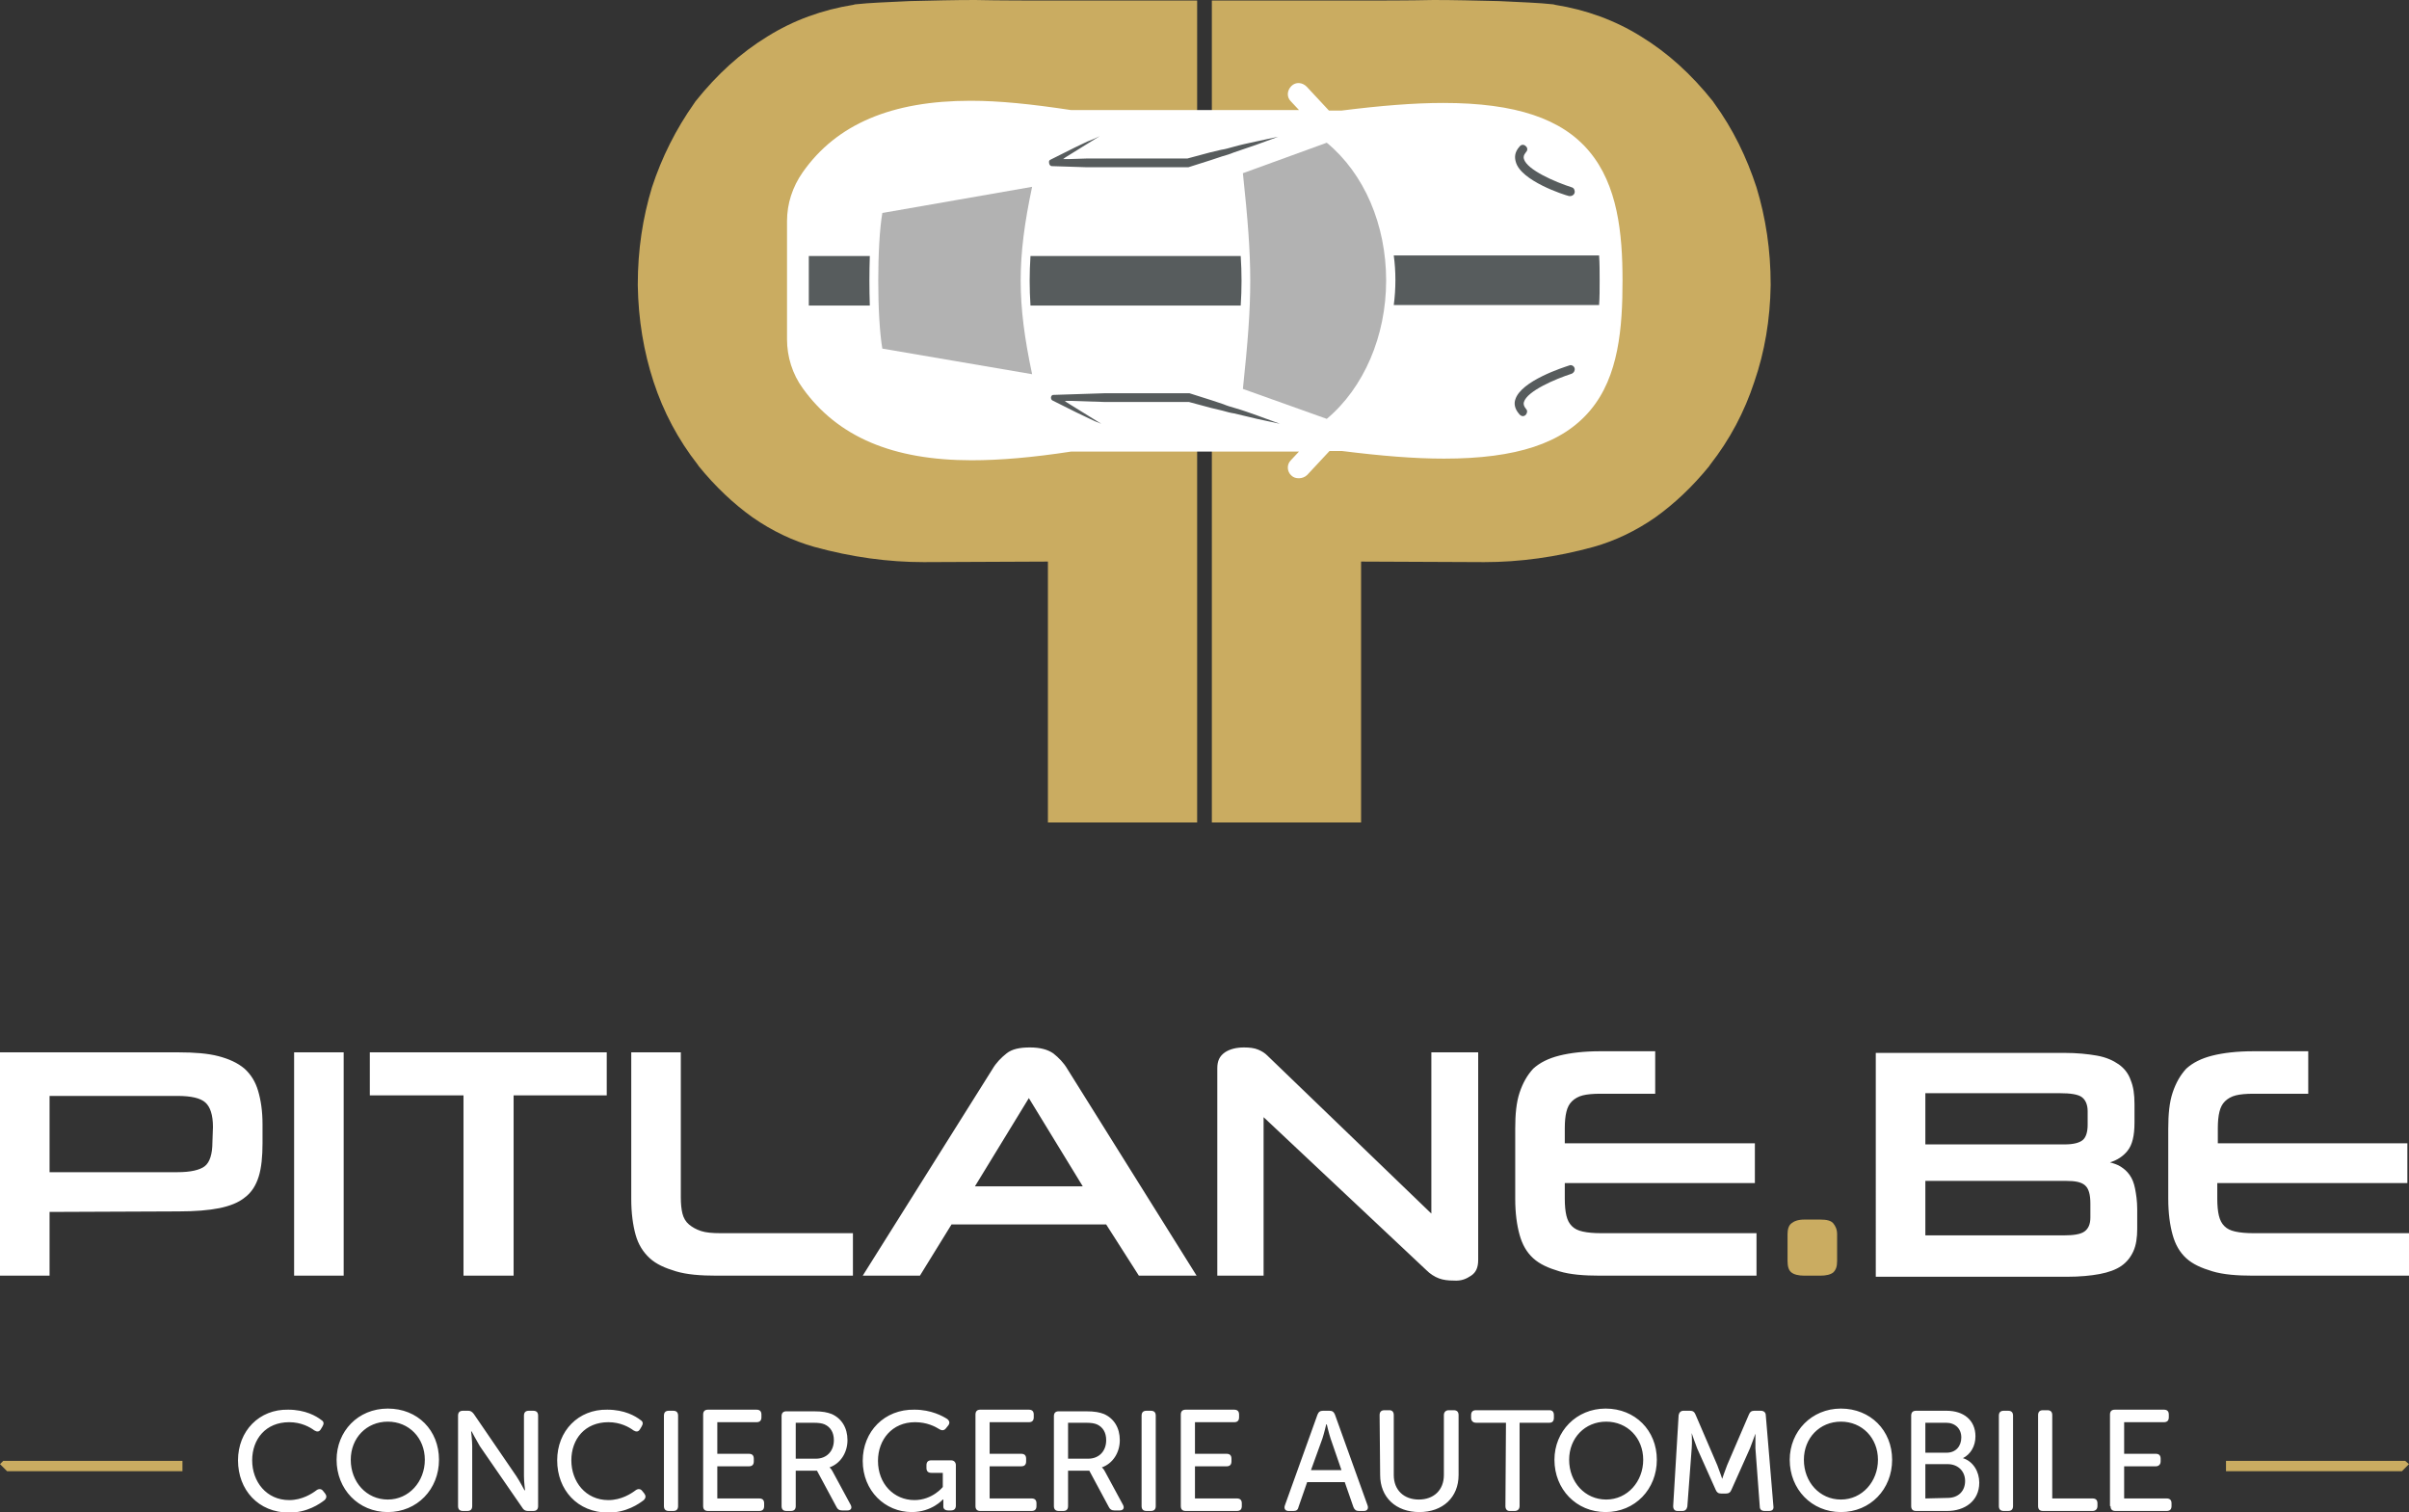 <?xml version="1.0" encoding="utf-8"?>
<!-- Generator: Adobe Illustrator 27.1.1, SVG Export Plug-In . SVG Version: 6.00 Build 0)  -->
<svg version="1.1" id="Calque_1" xmlns="http://www.w3.org/2000/svg" xmlns:xlink="http://www.w3.org/1999/xlink" x="0px" y="0px"
	 viewBox="0 0 442.3 277.6" style="enable-background:new 0 0 442.3 277.6;" xml:space="preserve">
<rect x="0" y="0" width="442.3" height="277.6" fill="#333333" stroke="none"/>
<style type="text/css">
	.st0{fill:#FFFFFF;}
	.st1{fill-rule:evenodd;clip-rule:evenodd;fill:#CAAC61;}
	.st2{fill:#CAAC61;}
	.st3{fill:#575C5D;}
	.st4{fill:#B2B2B2;}
</style>
<path class="st0" d="M387.5,276.5c0,0.6,0.3,0.9,0.9,0.9h9.4c0.6,0,0.9-0.3,0.9-0.9V276c0-0.6-0.3-0.9-0.9-0.9H390v-5.9h5.8
	c0.5,0,0.9-0.3,0.9-0.9v-0.5c0-0.6-0.3-0.9-0.9-0.9H390v-5.8h7.3c0.6,0,0.9-0.3,0.9-0.9v-0.5c0-0.6-0.3-0.9-0.9-0.9h-9
	c-0.6,0-0.9,0.3-0.9,0.9v16.8H387.5z M374.2,276.5c0,0.6,0.3,0.9,0.9,0.9h9.1c0.5,0,0.9-0.3,0.9-0.9V276c0-0.6-0.3-0.9-0.9-0.9h-7.4
	v-15.3c0-0.6-0.3-0.9-0.9-0.9h-0.8c-0.6,0-0.9,0.3-0.9,0.9L374.2,276.5L374.2,276.5z M367,276.5c0,0.6,0.3,0.9,0.9,0.9h0.8
	c0.6,0,0.9-0.3,0.9-0.9v-16.6c0-0.6-0.3-0.9-0.9-0.9h-0.8c-0.6,0-0.9,0.3-0.9,0.9V276.5L367,276.5z M353.5,275.1v-6.3h4.1
	c1.9,0,3.2,1.3,3.2,3.1s-1.2,3.1-3.2,3.1L353.5,275.1L353.5,275.1z M353.5,266.7v-5.5h3.8c1.7,0,2.8,1.1,2.8,2.7s-1,2.8-2.7,2.8
	H353.5L353.5,266.7z M350.9,276.5c0,0.6,0.3,0.9,0.9,0.9h5.7c3.2,0,5.9-1.8,5.9-5.2c0-2-1.1-3.9-3-4.5l0,0c1.4-0.7,2.3-2.2,2.3-4
	c0-3-2.2-4.7-5.3-4.7h-5.6c-0.6,0-0.9,0.3-0.9,0.9V276.5L350.9,276.5z M331.2,268c0-4,2.9-7,6.8-7s6.8,3,6.8,7s-2.9,7.3-6.8,7.3
	S331.2,272.1,331.2,268z M328.6,268c0,5.4,4,9.6,9.4,9.6s9.4-4.2,9.4-9.6s-4-9.4-9.4-9.4S328.6,262.8,328.6,268z M307.2,276.5
	c0,0.6,0.3,0.9,0.8,0.9h0.9c0.5,0,0.8-0.3,0.9-0.8l0.8-10.7c0.1-1.1,0-2.8,0-2.8l0,0c0,0,0.6,1.8,1,2.8l3.4,7.6
	c0.2,0.5,0.5,0.7,1,0.7h0.9c0.5,0,0.8-0.2,1-0.7l3.4-7.6c0.4-1,1-2.7,1-2.7l0,0c0,0,0,1.6,0,2.7l0.8,10.7c0,0.5,0.3,0.8,0.9,0.8h0.8
	c0.6,0,0.9-0.3,0.8-0.9l-1.4-16.7c0-0.5-0.4-0.8-0.9-0.8h-1.2c-0.5,0-0.8,0.2-1,0.7l-4,9.3c-0.4,1-0.9,2.5-0.9,2.5l0,0
	c0,0-0.5-1.5-0.9-2.5l-4-9.3c-0.2-0.5-0.5-0.7-1-0.7h-1.2c-0.5,0-0.8,0.3-0.9,0.8L307.2,276.5L307.2,276.5z M288.1,268
	c0-4,2.9-7,6.8-7s6.8,3,6.8,7s-2.9,7.3-6.8,7.3S288.1,272.1,288.1,268z M285.4,268c0,5.4,4,9.6,9.4,9.6s9.4-4.2,9.4-9.6
	s-4-9.4-9.4-9.4S285.4,262.8,285.4,268z M276.4,276.5c0,0.6,0.3,0.9,0.8,0.9h0.9c0.5,0,0.9-0.3,0.9-0.9v-15.3h5.5
	c0.5,0,0.8-0.3,0.8-0.9v-0.5c0-0.6-0.3-0.9-0.8-0.9H271c-0.6,0-0.9,0.3-0.9,0.9v0.5c0,0.5,0.3,0.9,0.9,0.9h5.5L276.4,276.5
	L276.4,276.5z M253.4,270.8c0,4.1,2.9,6.8,7.2,6.8s7.2-2.7,7.2-6.8v-11c0-0.6-0.3-0.9-0.9-0.9H266c-0.5,0-0.9,0.3-0.9,0.9v11
	c0,2.8-1.9,4.5-4.6,4.5s-4.6-1.7-4.6-4.5v-11c0-0.6-0.3-0.9-0.8-0.9h-0.9c-0.6,0-0.9,0.3-0.9,0.9L253.4,270.8L253.4,270.8z
	 M240.7,269.9l2.1-5.8c0.3-0.9,0.7-2.6,0.7-2.6h0.1c0,0,0.4,1.7,0.7,2.6l2,5.8H240.7z M235.9,276.4c-0.2,0.6,0.1,1,0.7,1h0.9
	c0.5,0,0.8-0.2,0.9-0.7l1.6-4.6h6.9l1.6,4.6c0.2,0.5,0.5,0.7,1,0.7h0.9c0.6,0,0.9-0.4,0.7-1l-6-16.7c-0.2-0.5-0.5-0.7-1-0.7h-1.2
	c-0.5,0-0.8,0.2-1,0.7L235.9,276.4z M216.8,276.5c0,0.6,0.3,0.9,0.9,0.9h9.4c0.6,0,0.9-0.3,0.9-0.9V276c0-0.6-0.3-0.9-0.9-0.9h-7.7
	v-5.9h5.8c0.6,0,0.9-0.3,0.9-0.9v-0.5c0-0.6-0.3-0.9-0.9-0.9h-5.8v-5.8h7.2c0.6,0,0.9-0.3,0.9-0.9v-0.5c0-0.6-0.3-0.9-0.9-0.9h-8.9
	c-0.6,0-0.9,0.3-0.9,0.9V276.5L216.8,276.5z M209.6,276.5c0,0.6,0.3,0.9,0.9,0.9h0.8c0.6,0,0.9-0.3,0.9-0.9v-16.6
	c0-0.6-0.3-0.9-0.9-0.9h-0.8c-0.6,0-0.9,0.3-0.9,0.9V276.5L209.6,276.5z M196.1,267.8v-6.6h3.1c1.2,0,1.7,0.1,2.2,0.3
	c1.1,0.5,1.7,1.5,1.7,2.9c0,2-1.3,3.4-3.3,3.4L196.1,267.8L196.1,267.8z M193.5,276.5c0,0.6,0.3,0.9,0.9,0.9h0.8
	c0.6,0,0.9-0.3,0.9-0.9V270h3.9l3.6,6.7c0.2,0.4,0.5,0.6,1,0.6h1c0.6,0,0.9-0.4,0.6-1l-3.3-6.1c-0.3-0.6-0.6-0.8-0.6-0.8l0,0
	c2-0.7,3.3-2.7,3.3-5s-1.1-4-2.9-4.8c-0.8-0.3-1.6-0.5-3.4-0.5h-4.9c-0.6,0-0.9,0.3-0.9,0.9L193.5,276.5L193.5,276.5z M179.1,276.5
	c0,0.6,0.3,0.9,0.9,0.9h9.4c0.6,0,0.9-0.3,0.9-0.9V276c0-0.6-0.3-0.9-0.9-0.9h-7.7v-5.9h5.8c0.6,0,0.9-0.3,0.9-0.9v-0.5
	c0-0.6-0.3-0.9-0.9-0.9h-5.8v-5.8h7.2c0.6,0,0.9-0.3,0.9-0.9v-0.5c0-0.6-0.3-0.9-0.9-0.9H180c-0.6,0-0.9,0.3-0.9,0.9V276.5
	L179.1,276.5z M158.4,268.2c0,5.5,4.1,9.4,9,9.4c3.7,0,5.7-2.3,5.7-2.3h0.1c0,0,0,0.3,0,0.6v0.7c0,0.4,0.3,0.7,0.9,0.7h0.5
	c0.6,0,0.9-0.3,0.9-0.9V269c0-0.5-0.3-0.9-0.9-0.9H171c-0.6,0-0.9,0.3-0.9,0.9v0.5c0,0.6,0.3,0.9,0.9,0.9h2.1v2.6
	c0,0-1.9,2.4-5.2,2.4c-3.8,0-6.7-3-6.7-7.2c0-3.9,2.6-7.1,6.8-7.1c2.2,0,3.7,0.8,4.5,1.3c0.5,0.3,0.9,0.2,1.2-0.2l0.4-0.5
	c0.3-0.4,0.3-0.8-0.2-1.2c-0.8-0.5-2.9-1.7-6-1.7C162.4,258.7,158.4,262.8,158.4,268.2L158.4,268.2z M146.1,267.8v-6.6h3.1
	c1.2,0,1.7,0.1,2.2,0.3c1.1,0.5,1.7,1.5,1.7,2.9c0,2-1.3,3.4-3.3,3.4L146.1,267.8L146.1,267.8z M143.5,276.5c0,0.6,0.3,0.9,0.9,0.9
	h0.8c0.6,0,0.9-0.3,0.9-0.9V270h3.9l3.6,6.7c0.2,0.4,0.5,0.6,1,0.6h1c0.6,0,0.9-0.4,0.6-1l-3.3-6.1c-0.3-0.6-0.6-0.8-0.6-0.8l0,0
	c2-0.7,3.3-2.7,3.3-5s-1.1-4-2.9-4.8c-0.8-0.3-1.6-0.5-3.4-0.5h-4.9c-0.6,0-0.9,0.3-0.9,0.9L143.5,276.5L143.5,276.5z M129.1,276.5
	c0,0.6,0.3,0.9,0.9,0.9h9.4c0.6,0,0.9-0.3,0.9-0.9V276c0-0.6-0.3-0.9-0.9-0.9h-7.7v-5.9h5.8c0.6,0,0.9-0.3,0.9-0.9v-0.5
	c0-0.6-0.3-0.9-0.9-0.9h-5.8v-5.8h7.2c0.6,0,0.9-0.3,0.9-0.9v-0.5c0-0.6-0.3-0.9-0.9-0.9H130c-0.6,0-0.9,0.3-0.9,0.9V276.5
	L129.1,276.5z M121.9,276.5c0,0.6,0.3,0.9,0.9,0.9h0.8c0.6,0,0.9-0.3,0.9-0.9v-16.6c0-0.6-0.3-0.9-0.9-0.9h-0.8
	c-0.6,0-0.9,0.3-0.9,0.9V276.5L121.9,276.5z M102.3,268.1c0,5.4,3.7,9.6,9.4,9.6c3.3,0,5.6-1.6,6.5-2.3c0.4-0.4,0.4-0.8,0.1-1.2
	l-0.4-0.5c-0.3-0.4-0.8-0.4-1.2-0.1c-0.8,0.6-2.6,1.8-5,1.8c-4.2,0-6.8-3.4-6.8-7.3s2.5-7,6.8-7c2.2,0,3.8,0.9,4.6,1.5
	c0.5,0.3,0.9,0.3,1.2-0.2l0.3-0.5c0.3-0.5,0.3-0.9-0.2-1.2c-0.9-0.7-2.9-1.9-6.1-1.9C106.2,258.7,102.3,262.7,102.3,268.1
	L102.3,268.1z M84.1,276.5c0,0.6,0.3,0.9,0.9,0.9h0.8c0.6,0,0.9-0.3,0.9-0.9v-11c0-1-0.2-2.7-0.2-2.7h0.1c0,0,0.9,1.7,1.5,2.7
	l7.8,11.3c0.2,0.4,0.6,0.6,1,0.6h1c0.6,0,0.9-0.3,0.9-0.9v-16.6c0-0.6-0.3-0.9-0.9-0.9h-0.8c-0.6,0-0.9,0.3-0.9,0.9V271
	c0,1,0.2,2.6,0.2,2.6h-0.1c0,0-0.9-1.7-1.5-2.6L87,259.6c-0.3-0.4-0.6-0.6-1-0.6h-1c-0.6,0-0.9,0.3-0.9,0.9V276.5L84.1,276.5z
	 M64.4,268c0-4,2.9-7,6.8-7s6.8,3,6.8,7s-2.9,7.3-6.8,7.3S64.4,272.1,64.4,268z M61.8,268c0,5.4,4,9.6,9.4,9.6s9.4-4.2,9.4-9.6
	s-3.9-9.4-9.4-9.4S61.8,262.8,61.8,268z M43.7,268.1c0,5.4,3.7,9.6,9.4,9.6c3.3,0,5.6-1.6,6.5-2.3c0.4-0.4,0.4-0.8,0.1-1.2l-0.4-0.5
	c-0.3-0.4-0.8-0.4-1.2-0.1c-0.8,0.6-2.6,1.8-5,1.8c-4.2,0-6.8-3.4-6.8-7.3s2.5-7,6.8-7c2.2,0,3.8,0.9,4.6,1.5
	c0.5,0.3,0.9,0.3,1.2-0.2l0.3-0.5c0.3-0.5,0.3-0.9-0.2-1.2c-0.9-0.7-2.9-1.9-6.1-1.9C47.6,258.7,43.7,262.7,43.7,268.1L43.7,268.1z"
	/>
<polygon class="st1" points="0.6,268.2 33.5,268.2 33.5,270.1 1.3,270.1 0,268.8 "/>
<polygon class="st1" points="441.6,268.2 408.7,268.2 408.7,270.1 441,270.1 442.3,268.8 "/>
<path class="st2" d="M192.4,103.1V151h27.4V0.1H215l0,0h-18.8c-7.1,0-12.8,0-17.2-0.1l0,0c-3.8,0-7.8,0.1-12,0.2
	c-4,0.2-7.3,0.3-10,0.6l-0.4,0.1c-5.6,0.9-10.9,2.8-15.7,5.8c-4.9,3-9.2,6.9-13.2,11.9l-0.2,0.3c-3.4,4.8-6,10-7.8,15.5
	c-1.7,5.6-2.6,11.5-2.6,17.8v0.2c0.1,6.3,1.1,12.2,2.9,17.7c1.8,5.5,4.5,10.6,8.1,15.2l0.2,0.3c3.1,3.8,6.4,6.9,9.9,9.4
	c3.6,2.5,7.4,4.3,11.3,5.4c6.9,1.9,13.6,2.8,20.1,2.8l0,0L192.4,103.1L192.4,103.1z"/>
<path class="st2" d="M249.9,103.1V151h-27.4V0.1h4.7l0,0H246c7.1,0,12.8,0,17.2-0.1l0,0c3.8,0,7.8,0.1,12,0.2c4,0.2,7.3,0.3,10,0.6
	l0.4,0.1c5.6,0.9,10.9,2.8,15.7,5.8c4.9,3,9.2,6.9,13.2,11.9l0.2,0.3c3.5,4.8,6,10,7.8,15.5c1.7,5.6,2.6,11.5,2.6,17.8v0.2
	c-0.1,6.3-1.1,12.2-3,17.7c-1.8,5.5-4.5,10.6-8.1,15.2l-0.2,0.3c-3.1,3.8-6.4,6.9-9.9,9.4c-3.6,2.5-7.4,4.3-11.3,5.4
	c-6.9,1.9-13.6,2.8-20.1,2.8l0,0L249.9,103.1L249.9,103.1z"/>
<path class="st0" d="M178.4,84.5c5.2,0,11.1-0.5,18.3-1.6h41.8l-1.5,1.6c-0.8,0.8-0.7,2.1,0.1,2.8c0.4,0.4,0.9,0.5,1.4,0.5
	s1.1-0.2,1.5-0.6l4.1-4.4h2.3c7.2,0.9,13.3,1.4,18.7,1.4l0,0c13.3,0,21.8-2.8,26.9-8.9c5.2-6.2,5.9-15.1,5.9-23.8S297,34,291.8,27.8
	c-5-6-13.5-8.9-26.8-8.9c-5.4,0-11.5,0.5-18.7,1.4H244l-4.1-4.4c-0.8-0.8-2-0.9-2.8-0.1s-0.9,2-0.1,2.8l1.5,1.6h-41.9
	c-7.3-1.1-13.1-1.7-18.4-1.7c-14.5,0-24.6,4.3-30.8,13.1c-1.9,2.7-2.9,5.8-2.9,9v21.7c0,3.2,1,6.4,2.9,9
	C153.8,80.2,163.9,84.5,178.4,84.5"/>
<path class="st3" d="M159.7,56.1h-11.2V47h11.2C159.6,50,159.6,53.1,159.7,56.1"/>
<path class="st4" d="M162,39.1l27.5-4.8c-2.8,13.2-2.8,21.2,0,34.4L162,64C161,58.2,161,44.9,162,39.1"/>
<path class="st3" d="M227.8,56.1h-38.6c-0.2-3.1-0.2-6,0-9.1h38.6C228,50.1,228,53,227.8,56.1"/>
<path class="st4" d="M243.6,26.2c6.9,5.7,10.9,15.1,10.9,25.3s-4.1,19.7-10.9,25.4l-15.4-5.5c1.8-17.1,1.8-22.6,0-39.6L243.6,26.2
	L243.6,26.2z"/>
<path class="st3" d="M293.7,51.5c0,1.6,0,3.1-0.1,4.5h-37.7c0.2-1.5,0.3-3,0.3-4.6s-0.1-3-0.3-4.5h37.7
	C293.7,48.4,293.7,49.9,293.7,51.5"/>
<path class="st3" d="M193.1,30.5L193.1,30.5c1.1,0,2.1,0.1,3.2,0.1l3.1,0.1h3.1c1,0,2.1,0,3.1,0h3.1c1,0,2.1,0,3.1,0h3.1
	c1,0,2.1,0,3.1,0l0,0c0.1,0,0.1,0,0.2,0l4.1-1.3l2.1-0.7c0.7-0.2,1.4-0.4,2.1-0.7c1.4-0.5,2.7-0.9,4.1-1.4c1.4-0.5,2.7-1,4.1-1.5
	c-1.4,0.3-2.8,0.6-4.2,0.9s-2.8,0.6-4.2,1c-0.7,0.2-1.4,0.4-2.1,0.5l-2.1,0.5l-4.1,1.1c-1,0-2,0-3,0h-3.1c-1,0-2.1,0-3.1,0h-3.1
	c-1,0-2.1,0-3.1,0h-3.1l-3.1,0.1c-0.4,0-0.8,0-1.2,0l0.4-0.3l2.1-1.3c0.7-0.4,1.4-0.9,2.1-1.3c0.7-0.4,1.4-0.9,2.1-1.3
	c-0.8,0.4-1.5,0.7-2.3,1c-0.8,0.4-1.5,0.7-2.3,1.1l-2.2,1.1l-2.2,1.1c-0.2,0.1-0.3,0.2-0.3,0.4C192.6,30.3,192.9,30.5,193.1,30.5"/>
<path class="st3" d="M226.7,74.9c-0.7-0.2-1.4-0.4-2.1-0.7l-2.1-0.7l-4.1-1.3c-0.1,0-0.1,0-0.2,0l0,0c-1,0-2.1,0-3.1,0H212
	c-1,0-2.1,0-3.1,0h-3.1c-1,0-2.1,0-3.1,0l-3.1,0.1l-3.1,0.1c-1,0-2.1,0.1-3.1,0.1l0,0c-0.2,0-0.3,0.1-0.4,0.3
	c-0.1,0.2,0,0.6,0.2,0.7l2.2,1.1l2.2,1.1c0.8,0.4,1.5,0.7,2.3,1.1s1.5,0.7,2.3,1c-0.7-0.4-1.4-0.9-2.1-1.3c-0.7-0.4-1.4-0.9-2.1-1.3
	l-2.1-1.3l-0.4-0.3c0.4,0,0.8,0,1.2,0l3.1,0.1l3.1,0.1c1,0,2.1,0,3.1,0h3.1c1,0,2.1,0,3.1,0h3.1c1,0,2,0,3,0l4.1,1.1l2.1,0.5
	c0.7,0.2,1.4,0.4,2.1,0.5c1.4,0.3,2.8,0.7,4.2,1s2.8,0.6,4.2,0.9c-1.4-0.5-2.7-1-4.1-1.5C229.5,75.8,228.1,75.3,226.7,74.9"/>
<path class="st3" d="M288.1,36c0.1,0,0.2,0,0.2,0c0.3,0,0.7-0.2,0.8-0.6c0.1-0.4-0.1-0.9-0.5-1c-3.1-1-8.2-3.2-8.8-5.2
	c-0.1-0.3-0.1-0.7,0.4-1.3c0.3-0.3,0.3-0.8-0.1-1.1c-0.3-0.3-0.8-0.3-1.1,0.1c-1,1.1-0.9,2.1-0.7,2.8
	C279.2,33.2,287.2,35.8,288.1,36"/>
<path class="st3" d="M289.1,67.6c-0.1-0.4-0.6-0.7-1-0.5c-0.9,0.3-8.9,2.8-9.9,6.3C278,74,278,75,279,76.1c0.2,0.2,0.4,0.3,0.6,0.3
	s0.4-0.1,0.5-0.2c0.3-0.3,0.4-0.8,0.1-1.1c-0.5-0.6-0.5-1-0.4-1.3c0.6-2,5.7-4.2,8.8-5.2C289,68.4,289.2,68,289.1,67.6"/>
<path class="st0" d="M413.7,234.2c-3,0-5.5-0.2-7.5-0.8s-3.6-1.3-4.8-2.4c-1.2-1.1-2-2.5-2.5-4.3s-0.8-4-0.8-6.6v-12.9
	c0-2.6,0.2-4.8,0.8-6.6s1.4-3.2,2.5-4.4c1.2-1.1,2.8-1.9,4.8-2.4s4.5-0.8,7.5-0.8h10.1v7.8h-10.1c-1.3,0-2.4,0.1-3.2,0.3
	s-1.5,0.6-2,1.1s-0.8,1.1-1,1.9s-0.3,1.8-0.3,3v2.8H442v7.3h-34.9v2.9c0,1.2,0.1,2.3,0.3,3.1s0.5,1.4,1,1.9s1.1,0.8,2,1
	s2,0.3,3.3,0.3h28.6v7.8L413.7,234.2L413.7,234.2z M353.5,200.7v9.4h25.6c1.6,0,2.7-0.3,3.3-0.8c0.6-0.5,0.9-1.5,0.9-2.8V204
	c0-1.2-0.4-2.1-1.1-2.6s-2.1-0.7-4-0.7H353.5L353.5,200.7z M353.5,216.8v10H379c1.7,0,3-0.2,3.7-0.7s1.1-1.3,1.1-2.6V221
	c0-1.7-0.3-2.8-1-3.4s-1.8-0.8-3.5-0.8H353.5L353.5,216.8z M344.4,193.3H379c2.3,0,4.3,0.2,6,0.5s3,0.9,4,1.6c1,0.7,1.8,1.7,2.2,2.9
	c0.5,1.2,0.7,2.6,0.7,4.4v3.4c0,2.4-0.4,4.1-1.3,5.2c-0.8,1-1.9,1.7-3.2,2.1c0.7,0.2,1.4,0.4,2,0.8s1.1,0.8,1.6,1.5s0.8,1.5,1,2.5
	s0.4,2.3,0.4,3.8v3.6c0,1.6-0.2,3-0.7,4.1s-1.2,2-2.2,2.7s-2.4,1.2-4,1.5s-3.6,0.5-6,0.5h-35.1V193.3L344.4,193.3z M293.8,234.2
	c-3,0-5.5-0.2-7.5-0.8s-3.6-1.3-4.8-2.4c-1.2-1.1-2-2.5-2.5-4.3s-0.8-4-0.8-6.6v-12.9c0-2.6,0.2-4.8,0.8-6.6s1.4-3.2,2.5-4.4
	c1.2-1.1,2.8-1.9,4.8-2.4s4.5-0.8,7.5-0.8h10.1v7.8h-10.1c-1.3,0-2.4,0.1-3.2,0.3s-1.5,0.6-2,1.1s-0.8,1.1-1,1.9s-0.3,1.8-0.3,3v2.8
	h34.9v7.3h-34.9v2.9c0,1.2,0.1,2.3,0.3,3.1s0.5,1.4,1,1.9s1.1,0.8,2,1s2,0.3,3.3,0.3h28.6v7.8L293.8,234.2L293.8,234.2z
	 M266.9,235.1c-1,0-1.9-0.1-2.7-0.4s-1.6-0.8-2.3-1.5L232,205.1v29.1h-8.5v-38.1c0-1.3,0.4-2.2,1.4-2.9c0.9-0.6,2.1-0.9,3.5-0.9
	c1,0,1.9,0.1,2.6,0.4c0.7,0.3,1.2,0.6,1.7,1.1l30.1,29v-29.6h8.6v38.1c0,1.4-0.4,2.3-1.3,2.9S268.3,235.2,266.9,235.1L266.9,235.1z
	 M179,217.8h19.8l-9.9-16.2L179,217.8L179,217.8z M203.1,224.8h-28.4l-5.8,9.4h-10.5l23.8-37.9c0.7-1.2,1.6-2.1,2.6-2.9
	c1-0.8,2.4-1.1,4.3-1.1s3.3,0.4,4.3,1.1c1,0.8,1.9,1.7,2.6,2.9l23.7,37.9h-10.6L203.1,224.8L203.1,224.8z M131.6,234.2
	c-3,0-5.5-0.2-7.5-0.8s-3.6-1.3-4.8-2.4c-1.2-1.1-2.1-2.5-2.6-4.3s-0.8-4-0.8-6.6v-26.9h9.1v26.6c0,1.2,0.1,2.2,0.3,3
	c0.2,0.8,0.6,1.5,1.2,2s1.3,0.9,2.2,1.2s2.1,0.4,3.6,0.4h24.3v7.8H131.6L131.6,234.2z M85.1,234.2v-33.1H67.9v-7.9h43.5v7.9H94.3
	v33.1C94.3,234.2,85.1,234.2,85.1,234.2z M54,234.2v-41h9.1v41H54z M39.1,206.9c0-2.2-0.5-3.7-1.4-4.5s-2.6-1.2-5.1-1.2H9.1v14h23.5
	c2.4,0,4.1-0.4,5-1.1s1.4-2.2,1.4-4.4L39.1,206.9L39.1,206.9z M9.1,222.5v11.7H0v-41h32.8c2.9,0,5.4,0.2,7.3,0.7s3.5,1.2,4.8,2.3
	c1.2,1.1,2,2.4,2.5,4.1c0.5,1.7,0.8,3.7,0.8,6.1v3.5c0,2.4-0.2,4.5-0.7,6.1s-1.3,2.9-2.5,3.8c-1.2,1-2.8,1.6-4.7,2
	c-2,0.4-4.5,0.6-7.5,0.6L9.1,222.5L9.1,222.5z"/>
<path class="st2" d="M331.3,234.2c-1.1,0-1.9-0.2-2.4-0.6s-0.7-1.1-0.7-2.1v-4.9c0-0.9,0.2-1.6,0.7-2s1.2-0.7,2.4-0.7h2.9
	c1.2,0,2,0.2,2.4,0.7s0.7,1.1,0.7,2v4.9c0,1-0.2,1.6-0.7,2.1c-0.5,0.4-1.3,0.6-2.4,0.6H331.3z"/>
</svg>
